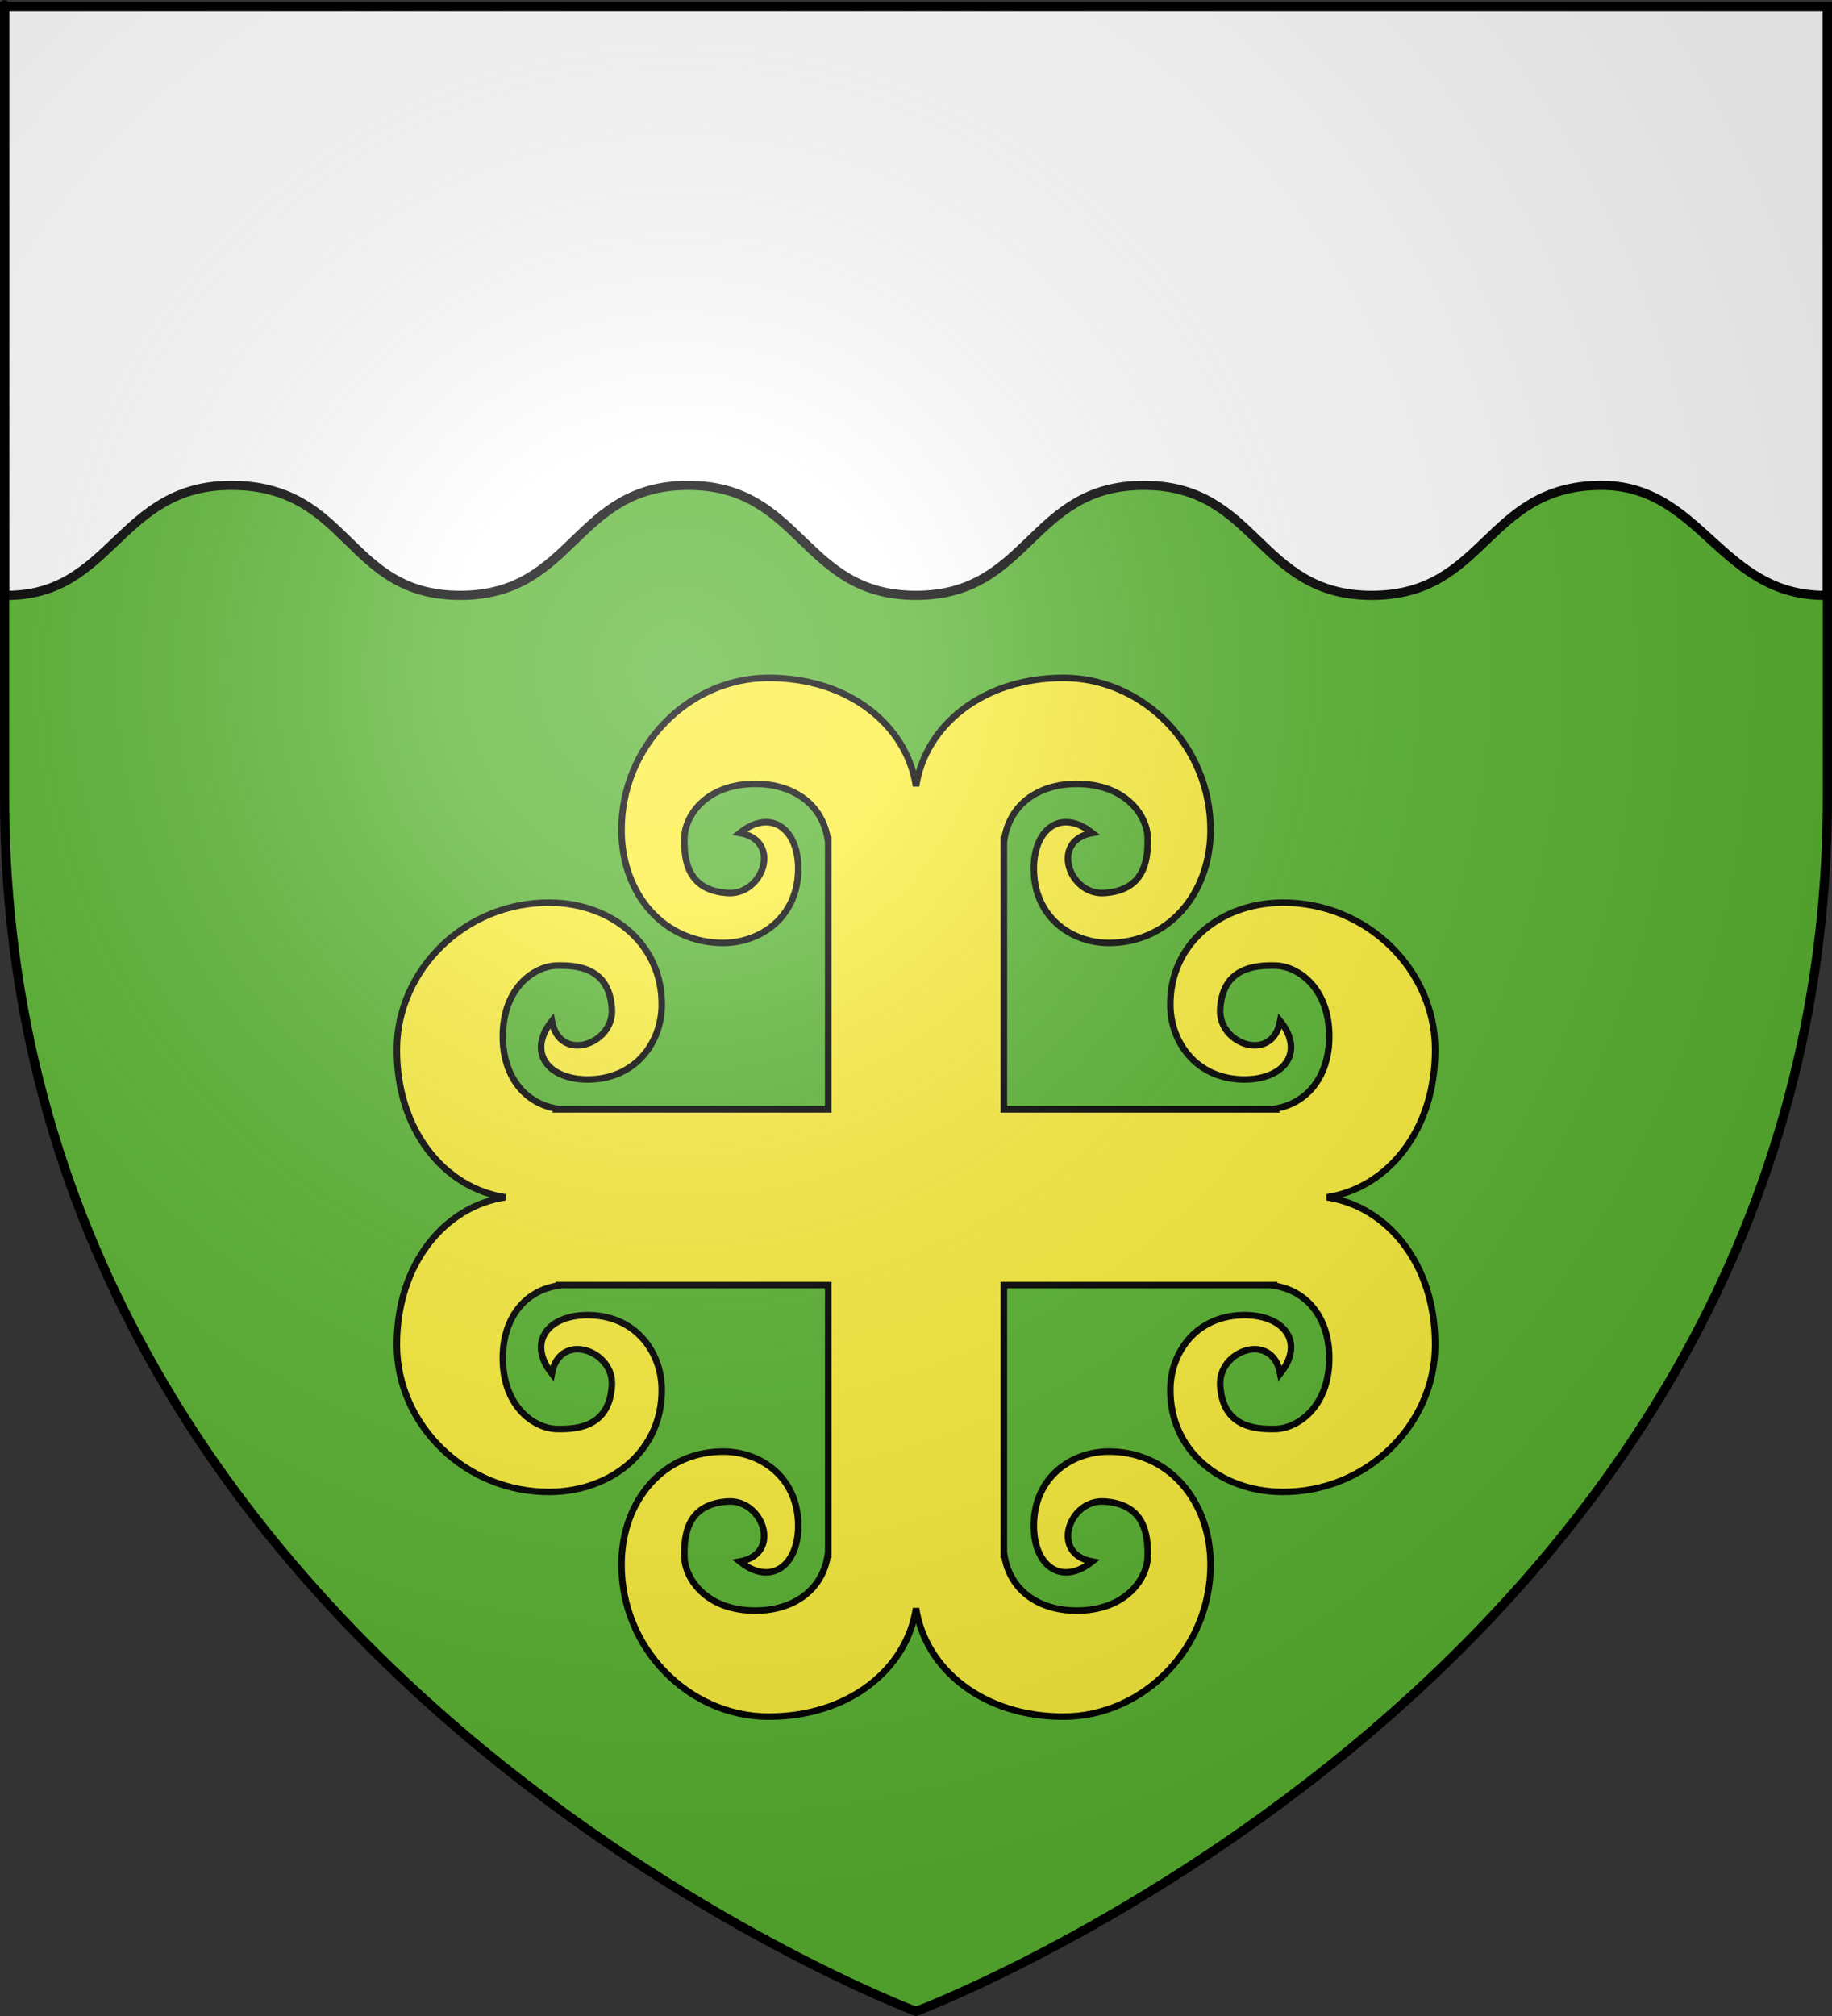 <?xml version="1.0" encoding="UTF-8" standalone="no"?>
<svg
   xmlns:dc="http://purl.org/dc/elements/1.1/"
   xmlns:cc="http://web.resource.org/cc/"
   xmlns:rdf="http://www.w3.org/1999/02/22-rdf-syntax-ns#"
   xmlns:svg="http://www.w3.org/2000/svg"
   xmlns="http://www.w3.org/2000/svg"
   xmlns:xlink="http://www.w3.org/1999/xlink"
   xmlns:sodipodi="http://sodipodi.sourceforge.net/DTD/sodipodi-0.dtd"
   xmlns:inkscape="http://www.inkscape.org/namespaces/inkscape"
   height="660"
   width="600"
   version="1.0"
   id="svg2"
   sodipodi:version="0.32"
   inkscape:version="0.45.1"
   sodipodi:docname="Blason ville fr Falleron (Vendée).svg"
   sodipodi:docbase="C:\Users\Jany\Documents\aaaOuiqui\Blasons\Blasons autres"
   inkscape:export-filename="/Users/olivier/Desktop/Blason Rouge/Blason_Vide_3D.png"
   inkscape:export-xdpi="144"
   inkscape:export-ydpi="144"
   inkscape:output_extension="org.inkscape.output.svg.inkscape">
  <rect width="100%" height="100%" fill="#333333" stroke="none"/>
  <sodipodi:namedview
     inkscape:window-height="814"
     inkscape:window-width="1152"
     inkscape:pageshadow="2"
     inkscape:pageopacity="0.0"
     guidetolerance="10.0"
     gridtolerance="10.0"
     objecttolerance="10.0"
     borderopacity="1.0"
     bordercolor="#666666"
     pagecolor="#ffffff"
     id="base"
     showgrid="false"
     height="660px"
     inkscape:zoom="0.51972348"
     inkscape:cx="680.85"
     inkscape:cy="220.83495"
     inkscape:window-x="-8"
     inkscape:window-y="-8"
     inkscape:current-layer="layer3"
     showguides="true"
     inkscape:guide-bbox="true" />
  <desc
     id="desc4">Flag of Canton of Valais (Wallis)</desc>
  <defs
     id="defs6">
    <linearGradient
       id="linearGradient2893">
      <stop
         style="stop-color:white;stop-opacity:0.314;"
         offset="0"
         id="stop2895" />
      <stop
         id="stop2897"
         offset="0.19"
         style="stop-color:white;stop-opacity:0.251;" />
      <stop
         style="stop-color:#6b6b6b;stop-opacity:0.125;"
         offset="0.6"
         id="stop2901" />
      <stop
         style="stop-color:black;stop-opacity:0.125;"
         offset="1"
         id="stop2899" />
    </linearGradient>
    <radialGradient
       inkscape:collect="always"
       xlink:href="#linearGradient2893"
       id="radialGradient3163"
       gradientUnits="userSpaceOnUse"
       gradientTransform="matrix(1.353,0,0,1.349,-77.629,-85.747)"
       cx="221.445"
       cy="226.331"
       fx="221.445"
       fy="226.331"
       r="300" />
  </defs>
  <g
     inkscape:groupmode="layer"
     id="layer3"
     inkscape:label="Fond écu"
     style="display:inline">
    <path
       id="path2855"
       style="fill:#5ab532;fill-opacity:1;fill-rule:evenodd;stroke:none;stroke-width:1px;stroke-linecap:butt;stroke-linejoin:miter;stroke-opacity:1"
       d="M 300,658.5 C 300,658.5 598.5,546.18 598.5,260.728 C 598.5,-24.723 598.5,2.176 598.5,2.176 L 1.5,2.176 L 1.5,260.728 C 1.5,546.18 300,658.5 300,658.5 z "
       sodipodi:nodetypes="cccccc" />
    <path
       style="fill:#fcef3c;fill-rule:evenodd;stroke:#000000;stroke-width:2.135;stroke-linecap:butt;stroke-linejoin:miter;stroke-miterlimit:4;stroke-dasharray:none;stroke-opacity:1"
       d="M 251.474,221.933 C 225.663,222.044 203.31,244.209 203.559,272.142 C 203.742,292.631 217.37,308.985 237.326,308.689 C 249.146,308.514 260.873,300.376 261.417,285.466 C 261.92,271.655 252.708,264.362 242.309,272.698 C 256.198,275.232 249.929,293.034 238.438,292.362 C 225.332,291.596 223.938,281.918 224.157,274.166 C 224.365,266.857 231.706,255.889 249.116,256.682 C 259.475,257.154 269.459,262.879 271.182,275.3 L 271.249,275.278 L 271.249,363.188 L 183.317,363.188 L 183.361,363.144 C 170.94,361.42 165.192,351.437 164.72,341.077 C 163.927,323.667 174.918,316.326 182.227,316.119 C 189.979,315.899 199.634,317.293 200.4,330.4 C 201.072,341.891 183.271,348.159 180.736,334.27 C 172.401,344.669 179.716,353.882 193.527,353.378 C 208.437,352.835 216.553,341.108 216.728,329.288 C 217.023,309.331 200.692,295.703 180.202,295.521 C 152.269,295.271 130.082,317.625 129.971,343.435 C 129.855,370.055 145.596,388.966 165.432,391.973 C 145.596,394.979 129.855,413.868 129.971,440.488 C 130.082,466.298 152.269,488.674 180.202,488.425 C 200.692,488.242 217.023,474.591 216.728,454.635 C 216.553,442.815 208.437,431.11 193.527,430.567 C 179.716,430.063 172.401,439.276 180.736,449.675 C 183.271,435.786 201.072,442.032 200.4,453.523 C 199.634,466.63 189.979,468.046 182.227,467.826 C 174.918,467.619 163.927,460.256 164.72,442.846 C 165.192,432.486 170.918,422.525 183.339,420.801 L 183.317,420.712 L 271.249,420.712 L 271.249,508.645 L 271.182,508.623 C 269.459,521.044 259.475,526.769 249.116,527.241 C 231.706,528.034 224.365,517.043 224.157,509.735 C 223.938,501.982 225.332,492.327 238.438,491.561 C 249.929,490.889 256.198,508.691 242.309,511.225 C 252.708,519.561 261.92,512.246 261.417,498.435 C 260.873,483.524 249.146,475.409 237.326,475.234 C 217.37,474.938 203.742,491.269 203.559,511.759 C 203.31,539.692 225.663,561.879 251.474,561.99 C 278.093,562.106 297.005,546.365 300.011,526.529 C 303.017,546.365 321.907,562.106 348.526,561.99 C 374.337,561.879 396.712,539.692 396.463,511.759 C 396.28,491.269 382.63,474.938 362.674,475.234 C 350.854,475.409 339.149,483.524 338.605,498.435 C 338.102,512.246 347.314,519.561 357.713,511.225 C 343.825,508.691 350.071,490.889 361.562,491.561 C 374.668,492.327 376.085,501.982 375.865,509.735 C 375.657,517.043 368.294,528.034 350.884,527.241 C 340.525,526.769 330.563,521.044 328.84,508.623 L 328.773,508.645 L 328.773,420.712 L 416.706,420.712 L 416.661,420.801 C 429.082,422.525 434.83,432.486 435.302,442.846 C 436.095,460.256 425.126,467.619 417.818,467.826 C 410.065,468.046 400.388,466.63 399.622,453.523 C 398.95,442.032 416.751,435.786 419.286,449.675 C 427.622,439.276 420.329,430.063 406.518,430.567 C 391.607,431.11 383.469,442.815 383.294,454.635 C 382.999,474.591 399.33,488.242 419.82,488.425 C 447.753,488.674 469.918,466.298 470.029,440.488 C 470.145,413.868 454.426,394.979 434.59,391.973 C 454.426,388.966 470.145,370.055 470.029,343.435 C 469.918,317.625 447.753,295.271 419.82,295.521 C 399.33,295.703 382.999,309.331 383.294,329.288 C 383.469,341.108 391.607,352.835 406.518,353.378 C 420.329,353.882 427.622,344.669 419.286,334.27 C 416.751,348.159 398.95,341.891 399.622,330.4 C 400.388,317.293 410.065,315.899 417.818,316.119 C 425.126,316.326 436.095,323.667 435.302,341.077 C 434.83,351.437 429.082,361.42 416.661,363.144 L 416.706,363.188 L 328.773,363.188 L 328.773,275.278 L 328.84,275.3 C 330.563,262.879 340.525,257.154 350.884,256.682 C 368.294,255.889 375.657,266.857 375.865,274.166 C 376.085,281.918 374.668,291.596 361.562,292.362 C 350.071,293.034 343.825,275.232 357.713,272.698 C 347.314,264.362 338.102,271.655 338.605,285.466 C 339.149,300.376 350.854,308.514 362.674,308.689 C 382.63,308.985 396.28,292.631 396.463,272.142 C 396.712,244.209 374.337,222.044 348.526,221.933 C 321.907,221.817 303.017,237.558 300.011,257.394 C 297.005,237.558 278.093,221.817 251.474,221.933 z "
       id="rect2229"
       sodipodi:nodetypes="cssscssscccccssscssscccssscssscccccssscssscccssscssscccccssscssscccssscssscccccssscsssccc" />
    <path
       style="fill:#ffffff;fill-opacity:1;fill-rule:evenodd;stroke:#000000;stroke-width:3;stroke-linecap:butt;stroke-linejoin:miter;stroke-opacity:1;display:inline;stroke-miterlimit:4;stroke-dasharray:none"
       d="M 1.5,2.188 L 1.5,194.906 C 36.874,195.479 38.777,158.614 76.125,158.906 C 114.761,159.209 113.438,194.906 150.75,194.906 C 188.062,194.906 188.062,158.906 225.375,158.906 C 262.688,158.906 262.688,194.906 300,194.906 C 337.312,194.906 337.312,158.906 374.625,158.906 C 411.938,158.906 411.938,194.906 449.25,194.906 C 486.562,194.906 486.565,159.366 523.875,158.906 C 557.52,158.492 563.19,195.522 598.5,194.906 C 598.5,108.545 598.5,2.188 598.5,2.188 L 1.5,2.188 z "
       id="path6421"
       sodipodi:nodetypes="ccsssssssccc" />
  </g>
  <g
     inkscape:groupmode="layer"
     id="layer4"
     inkscape:label="Meubles"
     sodipodi:insensitive="true" />
  <g
     inkscape:groupmode="layer"
     id="layer2"
     inkscape:label="Reflet final"
     sodipodi:insensitive="true">
    <path
       sodipodi:nodetypes="cccccc"
       d="M 300,658.5 C 300,658.5 598.5,546.18 598.5,260.728 C 598.5,-24.723 598.5,2.176 598.5,2.176 L 1.5,2.176 L 1.5,260.728 C 1.5,546.18 300,658.5 300,658.5 z "
       style="opacity:1;fill:url(#radialGradient3163);fill-opacity:1;fill-rule:evenodd;stroke:none;stroke-width:1px;stroke-linecap:butt;stroke-linejoin:miter;stroke-opacity:1"
       id="path2875"
       inkscape:export-xdpi="144"
       inkscape:export-ydpi="144" />
  </g>
  <g
     inkscape:groupmode="layer"
     id="layer1"
     inkscape:label="Contour final"
     sodipodi:insensitive="true">
    <path
       sodipodi:nodetypes="cccccc"
       d="M 300,658.5 C 300,658.5 1.5,546.18 1.5,260.728 C 1.5,-24.723 1.5,2.176 1.5,2.176 L 598.5,2.176 L 598.5,260.728 C 598.5,546.18 300,658.5 300,658.5 z "
       style="opacity:1;fill:none;fill-opacity:1;fill-rule:evenodd;stroke:#000000;stroke-width:3;stroke-linecap:butt;stroke-linejoin:miter;stroke-miterlimit:4;stroke-dasharray:none;stroke-opacity:1"
       id="path1411"
       inkscape:export-xdpi="144"
       inkscape:export-ydpi="144" />
  </g>
</svg>
